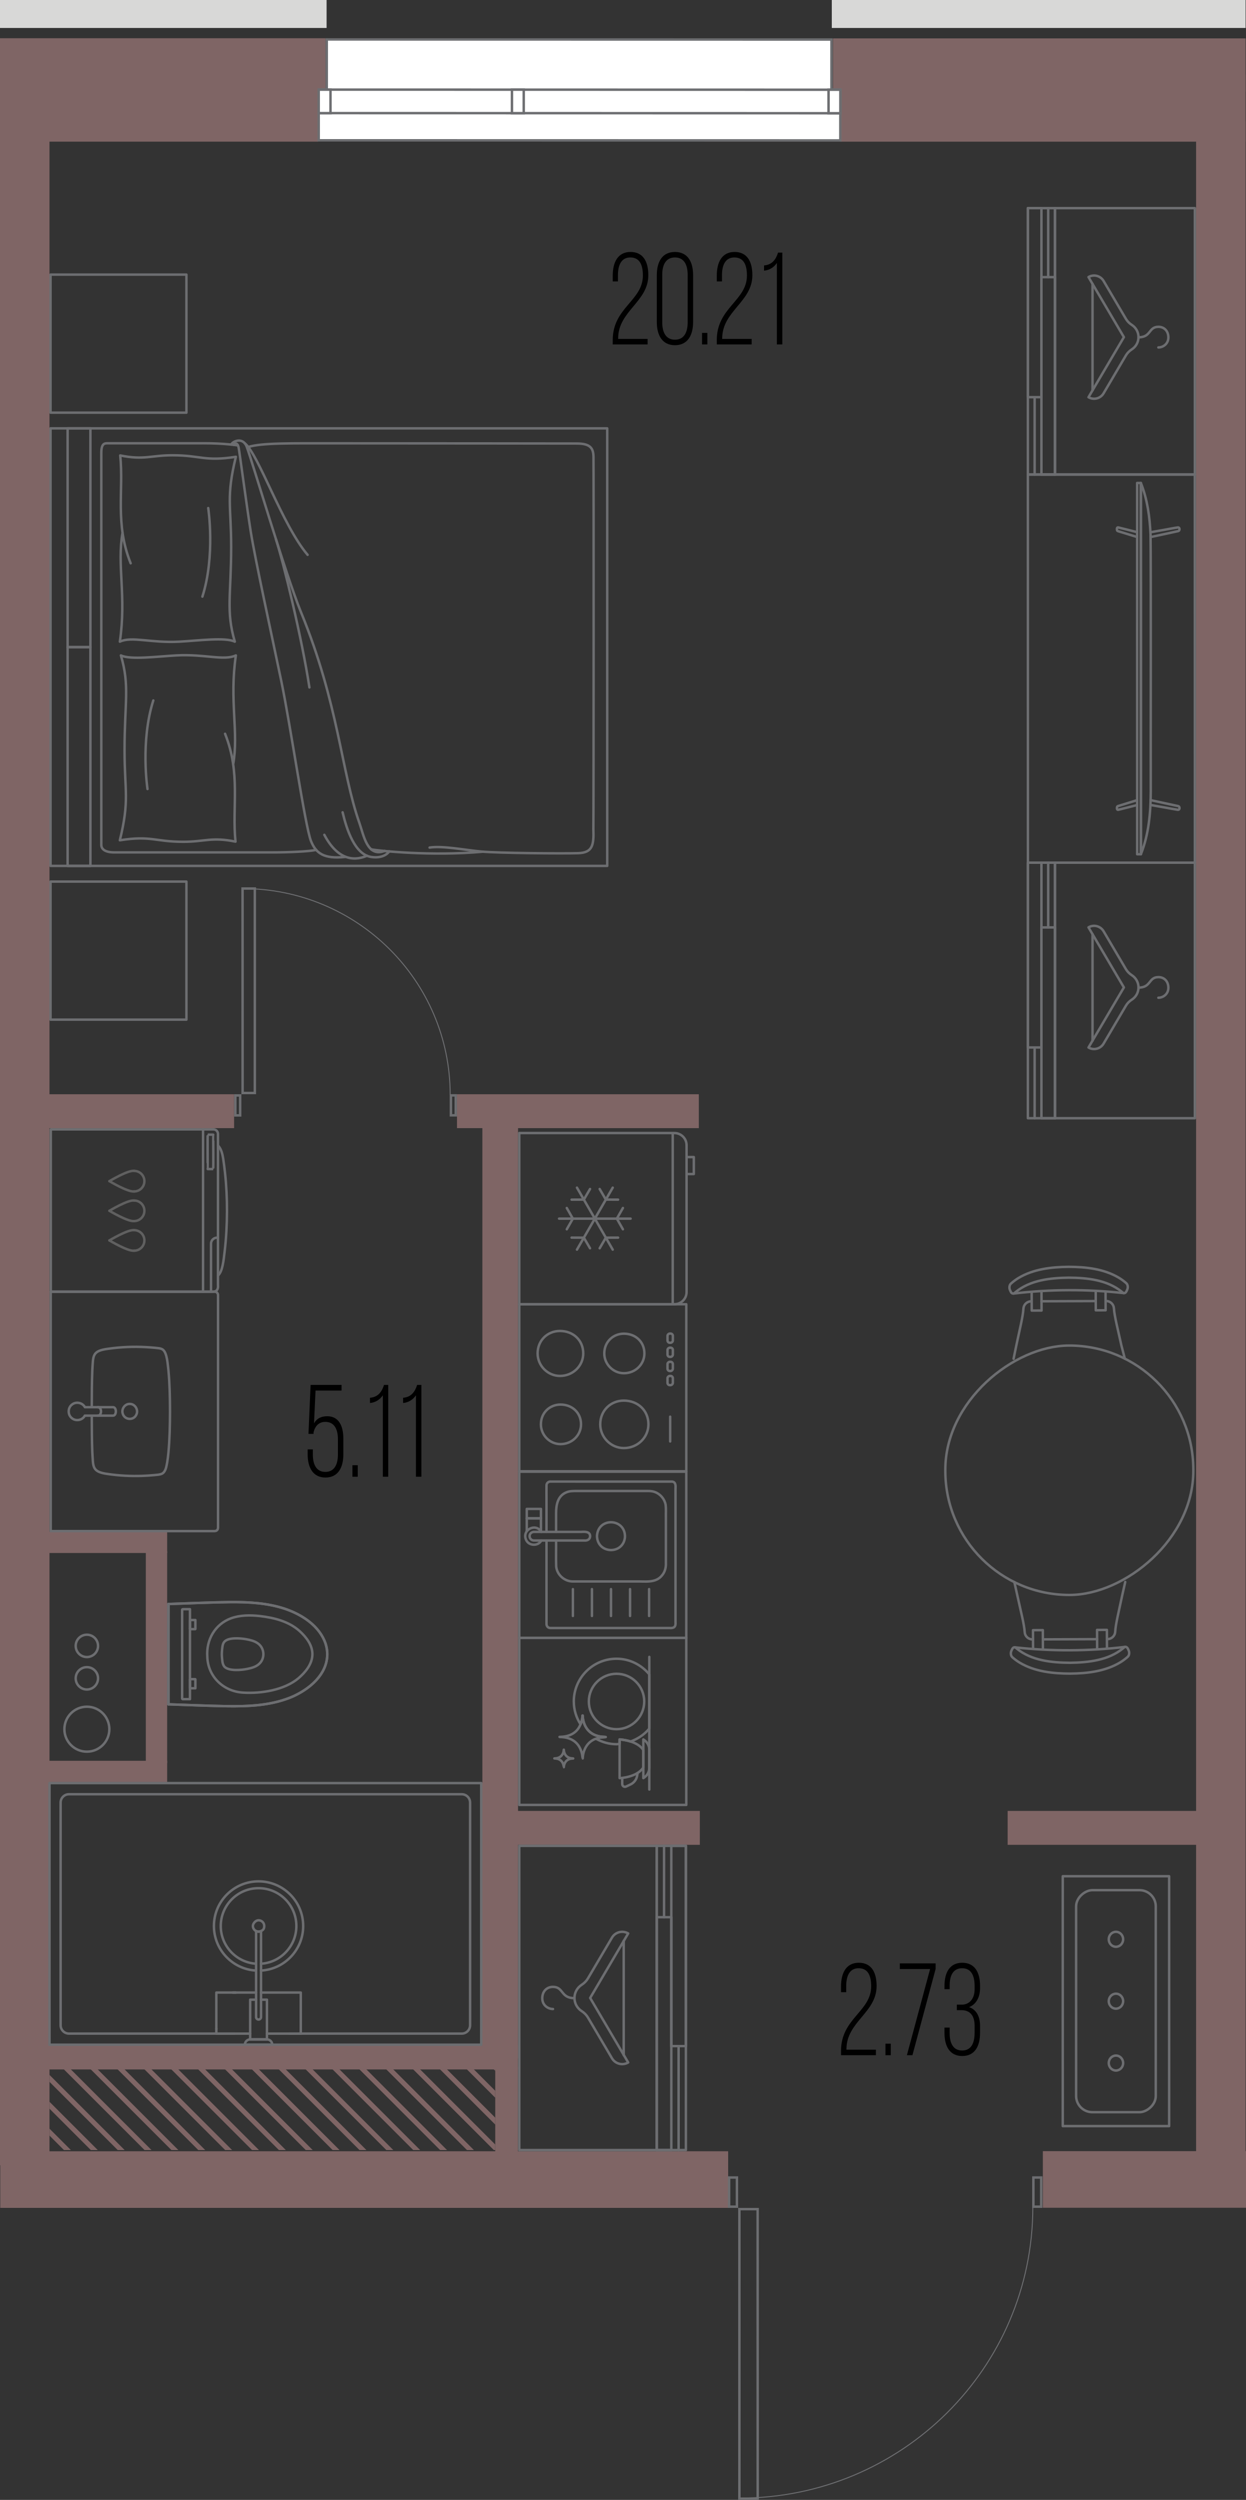<?xml version="1.0" encoding="UTF-8"?>
<svg xmlns="http://www.w3.org/2000/svg" version="1.1" viewBox="0 0 126.893 254.536">
  <rect x="0" y="0" width="126.893" height="254.536" fill="#333333" stroke="none"/>
  <!-- Generator: Adobe Illustrator 29.8.1, SVG Export Plug-In . SVG Version: 2.1.1 Build 2)  -->
  <g id="_водоотвод" data-name="водоотвод">
    <g>
      <circle cx="8.847" cy="176.064" r="2.289" fill="none" stroke="#6d6e71" stroke-linecap="round" stroke-linejoin="round" stroke-width=".25"/>
      <circle cx="8.847" cy="170.885" r="1.138" fill="none" stroke="#6d6e71" stroke-linecap="round" stroke-linejoin="round" stroke-width=".25"/>
      <circle cx="8.847" cy="167.582" r="1.138" fill="none" stroke="#6d6e71" stroke-linecap="round" stroke-linejoin="round" stroke-width=".25"/>
    </g>
  </g>
  <g id="_шахты" data-name="шахты">
    <g>
      <polygon points="5.04 216.736 5.04 217.443 6.513 218.916 7.22 218.916 5.04 216.736" fill="#7f6565"/>
      <polygon points="5.04 214 5.04 214.707 9.249 218.916 9.956 218.916 5.04 214" fill="#7f6565"/>
      <polygon points="5.04 211.264 5.04 211.971 11.986 218.916 12.693 218.916 5.04 211.264" fill="#7f6565"/>
      <polygon points="6.929 210.417 6.222 210.417 14.722 218.916 15.429 218.916 6.929 210.417" fill="#7f6565"/>
      <polygon points="9.666 210.417 8.959 210.417 17.458 218.916 18.165 218.916 9.666 210.417" fill="#7f6565"/>
      <polygon points="12.402 210.417 11.695 210.417 20.194 218.916 20.901 218.916 12.402 210.417" fill="#7f6565"/>
      <polygon points="15.137 210.417 14.43 210.417 22.93 218.916 23.637 218.916 15.137 210.417" fill="#7f6565"/>
      <polygon points="17.874 210.417 17.167 210.417 25.666 218.916 26.373 218.916 17.874 210.417" fill="#7f6565"/>
      <polygon points="20.61 210.417 19.903 210.417 28.403 218.916 29.11 218.916 20.61 210.417" fill="#7f6565"/>
      <polygon points="23.346 210.417 22.639 210.417 31.138 218.916 31.845 218.916 23.346 210.417" fill="#7f6565"/>
      <polygon points="26.082 210.417 25.375 210.417 33.874 218.916 34.581 218.916 26.082 210.417" fill="#7f6565"/>
      <polygon points="28.818 210.417 28.111 210.417 36.611 218.916 37.318 218.916 28.818 210.417" fill="#7f6565"/>
      <polygon points="31.554 210.417 30.847 210.417 39.347 218.916 40.054 218.916 31.554 210.417" fill="#7f6565"/>
      <polygon points="34.291 210.417 33.584 210.417 42.083 218.916 42.79 218.916 34.291 210.417" fill="#7f6565"/>
      <polygon points="37.027 210.417 36.32 210.417 44.819 218.916 45.526 218.916 37.027 210.417" fill="#7f6565"/>
      <polygon points="39.762 210.417 39.055 210.417 47.555 218.916 48.262 218.916 39.762 210.417" fill="#7f6565"/>
      <polygon points="42.499 210.417 41.792 210.417 50.291 218.916 50.436 218.916 50.436 218.353 42.499 210.417" fill="#7f6565"/>
      <polygon points="45.235 210.417 44.528 210.417 50.436 216.324 50.436 215.617 45.235 210.417" fill="#7f6565"/>
      <polygon points="47.971 210.417 47.264 210.417 50.436 213.588 50.436 212.881 47.971 210.417" fill="#7f6565"/>
      <polygon points="50.436 210.852 50.436 210.417 50 210.417 50.436 210.852" fill="#7f6565"/>
    </g>
  </g>
  <g id="_стены" data-name="стены">
    <rect x="4.433" y="208.256" width="48.315" height="2.454" fill="#7f6565"/>
    <rect x="4.178" y="179.281" width="12.846" height="2.173" fill="#7f6565"/>
    <rect x="0" y="12.026" width="5.04" height="208.433" fill="#7f6565"/>
    <rect x="121.811" y="12.358" width="5.04" height="208.433" fill="#7f6565"/>
    <rect x="13.903" y="-10.01" width="5.347" height="33.153" transform="translate(23.143 -10.01) rotate(90)" fill="#7f6565"/>
    <rect x="12.767" y="-5.218" width="6.874" height="32.409" transform="translate(27.19 -5.218) rotate(90)" fill="#7f6565"/>
    <rect x="103.129" y="-14.39" width="5.424" height="42.021" transform="translate(112.462 -99.22) rotate(90)" fill="#7f6565"/>
    <rect x="102.803" y="-9.624" width="6.824" height="41.272" transform="translate(117.227 -95.203) rotate(90)" fill="#7f6565"/>
    <rect x="34.21" y="184.854" width="5.764" height="74.128" transform="translate(259.009 184.825) rotate(89.999)" fill="#7f6565"/>
    <rect x="4.412" y="111.416" width="19.429" height="3.449" fill="#7f6565"/>
    <rect x="46.54" y="111.416" width="24.628" height="3.449" fill="#7f6565"/>
    <rect x="49.125" y="113.019" width="3.635" height="96.561" fill="#7f6565"/>
    <rect x="50.942" y="184.386" width="20.33" height="3.452" fill="#7f6565"/>
    <rect x="102.618" y="184.386" width="20.33" height="3.452" fill="#7f6565"/>
    <rect x="50.436" y="210.417" width="2.313" height="9.234" fill="#7f6565"/>
    <rect x="0" y="0" width="33.261" height="2.848" fill="#d8d8d7"/>
    <rect x="84.711" y="0" width="42.14" height="2.848" fill="#d8d8d7"/>
    <rect x="4.178" y="155.952" width="12.846" height="2.173" fill="#7f6565"/>
    <rect x="5.156" y="167.644" width="21.563" height="2.173" transform="translate(184.668 152.793) rotate(90)" fill="#7f6565"/>
    <rect x="113.666" y="211.565" width="5.764" height="20.69" transform="translate(338.458 105.361) rotate(90)" fill="#7f6565"/>
  </g>
  <g id="_окна" data-name="окна">
    <g>
      <g>
        <polygon points="32.457 14.287 32.458 9.125 33.278 9.125 33.279 4.017 84.677 4.027 84.673 9.134 85.578 9.138 85.577 14.298 32.457 14.287" fill="#fff"/>
        <path d="M33.404,4.142l51.148.01-.003,4.857v.249s.249,0,.249,0l.655.003v4.91s-52.871-.011-52.871-.011v-4.912h.822v-5.108M33.154,3.892v5.108h-.822v5.412s53.369.011,53.369.011v-5.409s-.903-.004-.903-.004l.004-5.107-51.648-.01h0Z" fill="#6d6e71"/>
      </g>
      <g>
        <rect x="32.46" y="9.131" width="53.12" height="2.391" fill="#fff"/>
        <path d="M32.585,9.25l52.87.012v2.142s-52.87-.012-52.87-.012v-2.141M32.335,9v2.641s53.369.012,53.369.012v-2.642s-53.369-.012-53.369-.012h0Z" fill="#6d6e71"/>
      </g>
      <g>
        <rect x="84.38" y="9.137" width="1.201" height="2.391" fill="#fff"/>
        <path d="M85.456,9.262v2.142s-.951,0-.951,0v-2.141h.951M85.706,9.012h-1.451v2.641s1.45,0,1.45,0v-2.642h0Z" fill="#6d6e71"/>
      </g>
      <g>
        <rect x="52.137" y="9.13" width="1.201" height="2.391" fill="#fff"/>
        <path d="M52.263,9.255h.951s0,2.142,0,2.142h-.951s0-2.142,0-2.142M52.013,9.005v2.642s1.45,0,1.45,0v-2.642s-1.45,0-1.45,0h0Z" fill="#6d6e71"/>
      </g>
      <g>
        <rect x="32.457" y="9.127" width="1.201" height="2.391" fill="#fff"/>
        <path d="M33.533,9.252v2.142s-.951,0-.951,0v-2.141h.951M33.783,9.002h-1.451v2.641s1.45,0,1.45,0v-2.642h0Z" fill="#6d6e71"/>
      </g>
    </g>
  </g>
  <g id="_двери" data-name="двери">
    <g>
      <path d="M24.333,111.661v1.781s-.241,0-.241,0v-1.781s.241,0,.241,0M24.583,111.411h-.741v2.281h.742v-2.281h0Z" fill="#6d6e71"/>
      <path d="M46.289,111.656v1.781s-.241,0-.241,0v-1.781s.241,0,.241,0M46.539,111.406h-.741s0,2.281,0,2.281h.741v-2.281h0Z" fill="#6d6e71"/>
      <path d="M45.847,111.471c-.003-11.599-9.468-21-21.141-20.997" fill="none" stroke="#6d6e71" stroke-linejoin="round" stroke-width=".1"/>
      <path d="M25.825,90.595v20.566s-.992,0-.992,0l-.005-20.566h.997M26.075,90.345h-1.497s.005,21.066.005,21.066h1.494s-.001-21.066-.001-21.066h0Z" fill="#6d6e71"/>
    </g>
    <g>
      <path d="M74.924,221.837v2.719h-.546v-2.719h.546M75.174,221.587h-1.046v3.219h1.046v-3.219h0Z" fill="#6d6e71"/>
      <path d="M105.911,221.837v2.719h-.546v-2.719h.546M106.161,221.587h-1.046v3.219h1.046v-3.219h0Z" fill="#6d6e71"/>
      <path d="M105.184,224.715c0,16.37-13.355,29.64-29.829,29.64" fill="none" stroke="#6d6e71" stroke-linejoin="round" stroke-width=".1"/>
      <path d="M77.033,225.056l.005,29.23h-1.613v-29.23s1.608,0,1.608,0M77.283,224.806h-2.108v29.73h2.113l-.005-29.73h0Z" fill="#6d6e71"/>
    </g>
  </g>
  <g id="_мебель" data-name="мебель">
    <g>
      <rect x="5.146" y="43.614" width="56.693" height="44.552" fill="none" stroke="#6d6e71" stroke-linecap="round" stroke-linejoin="round" stroke-width=".25"/>
      <rect x="-3.091" y="53.592" width="22.276" height="2.321" transform="translate(62.799 46.705) rotate(90)" fill="none" stroke="#6d6e71" stroke-linecap="round" stroke-linejoin="round" stroke-width=".25"/>
      <rect x="-3.091" y="75.868" width="22.276" height="2.321" transform="translate(85.075 68.981) rotate(90)" fill="none" stroke="#6d6e71" stroke-linecap="round" stroke-linejoin="round" stroke-width=".25"/>
      <g>
        <path d="M24.227,45.35s-1.4-.225-3.517-.218c-2.117.007-9.39,0-9.719,0s-.675-.007-.675.995c0,1.002,0,39.443,0,39.893s.406.77,1.318.77,13.236,0,16.153,0c1.574,0,3.729-.09,4.41-.254" fill="none" stroke="#6d6e71" stroke-linecap="round" stroke-linejoin="round" stroke-width=".25"/>
        <path d="M23.789,45.293c.233-.248.425-.134.513.273.088.407.791,5.773,1.236,8.579.445,2.805,2.128,10.5,3.1,15.163.972,4.663,2.433,14.839,3.037,16.335.493,1.219,1.286,1.847,3.492,1.607" fill="none" stroke="#6d6e71" stroke-linecap="round" stroke-linejoin="round" stroke-width=".25"/>
        <path d="M33.029,84.999c1.724,3.274,3.831,2.327,4.345,2.135" fill="none" stroke="#6d6e71" stroke-linecap="round" stroke-linejoin="round" stroke-width=".25"/>
        <path d="M34.892,82.709c.428,1.816,1.263,4.314,2.932,4.55,1.367.193,1.818-.576,1.818-.576" fill="none" stroke="#6d6e71" stroke-linecap="round" stroke-linejoin="round" stroke-width=".25"/>
        <path d="M23.542,45.266c.203-.391,1.206-.753,1.572.189.566,1.456,3.929,12.952,5.546,16.895,3.833,9.344,4.09,16.2,5.946,21.458.441,1.25.791,3.519,2.571,2.831" fill="none" stroke="#6d6e71" stroke-linecap="round" stroke-linejoin="round" stroke-width=".25"/>
        <path d="M37.801,86.48c.716.146,6.138.719,11.377.238" fill="none" stroke="#6d6e71" stroke-linecap="round" stroke-linejoin="round" stroke-width=".25"/>
        <path d="M43.749,86.299c1.289-.206,3.59.245,5.257.405,1.667.16,8.424.214,9.873.165,1.45-.049,1.614-.785,1.549-2.47" fill="none" stroke="#6d6e71" stroke-linecap="round" stroke-linejoin="round" stroke-width=".25"/>
        <path d="M60.428,84.399c.032-1.956.036-37.065.012-37.923s-.341-1.317-1.703-1.317c-.898,0-14.656-.022-24.329-.022-4.993,0-7.706-.051-9.125.373" fill="none" stroke="#6d6e71" stroke-linecap="round" stroke-linejoin="round" stroke-width=".25"/>
        <path d="M24.926,45.132c1.413,1.119,3.793,8.285,6.401,11.362" fill="none" stroke="#6d6e71" stroke-linecap="round" stroke-linejoin="round" stroke-width=".25"/>
        <path d="M28.1,54.904c.761,2.341,2.644,10.048,3.411,15.091" fill="none" stroke="#6d6e71" stroke-linecap="round" stroke-linejoin="round" stroke-width=".25"/>
      </g>
      <g>
        <path d="M12.484,54.222c-.593,3.319.404,6.459-.279,11.112,1.208-.571,3.179.156,6.048,0,1.961-.106,4.695-.472,5.66,0-.919-3.134-.371-4.756-.371-9.64,0-4.215-.531-5.065.48-9.184-3.183.502-3.565-.154-6.467-.154-2.175,0-2.894.513-5.312.016.366,3.596-.558,6.921,1.064,10.984" fill="none" stroke="#6d6e71" stroke-linecap="round" stroke-linejoin="round" stroke-width=".25"/>
        <path d="M21.205,51.729s.741,4.851-.593,9.019" fill="none" stroke="#6d6e71" stroke-linecap="round" stroke-linejoin="round" stroke-width=".25"/>
      </g>
      <g>
        <path d="M23.742,77.845c.593-3.319-.404-6.459.279-11.112-1.208.571-3.179-.156-6.048,0-1.961.106-4.695.472-5.66,0,.919,3.134.371,4.756.371,9.64,0,4.215.531,5.065-.48,9.183,3.183-.502,3.565.154,6.467.154,2.175,0,2.894-.513,5.312-.016-.366-3.596.558-6.921-1.063-10.984" fill="none" stroke="#6d6e71" stroke-linecap="round" stroke-linejoin="round" stroke-width=".25"/>
        <path d="M15.021,80.338s-.741-4.851.593-9.019" fill="none" stroke="#6d6e71" stroke-linecap="round" stroke-linejoin="round" stroke-width=".25"/>
      </g>
      <rect x="5.146" y="27.96" width="13.84" height="14.057" transform="translate(24.132 69.977) rotate(-180)" fill="none" stroke="#6d6e71" stroke-linecap="round" stroke-linejoin="round" stroke-width=".25"/>
      <rect x="5.146" y="89.764" width="13.84" height="14.057" transform="translate(24.132 193.584) rotate(-180)" fill="none" stroke="#6d6e71" stroke-linecap="round" stroke-linejoin="round" stroke-width=".25"/>
    </g>
    <g>
      <g id="POLYLINE">
        <line x1="17.151" y1="173.531" x2="17.151" y2="163.319" fill="none" stroke="#6d6e71" stroke-linecap="round" stroke-linejoin="round" stroke-width=".25"/>
      </g>
      <g id="POLYLINE1" data-name="POLYLINE">
        <path d="M22.596,168.623c.04.369.017.794.274,1.093.474.454,1.724.334,2.332.207.406-.086.836-.198,1.152-.474.669-.56.61-1.644-.111-2.134-.338-.24-.778-.339-1.183-.414-.586-.101-1.871-.223-2.253.315-.106.154-.141.337-.163.519-.038.295-.065.59-.048.889Z" fill="none" stroke="#6d6e71" stroke-linecap="round" stroke-linejoin="round" stroke-width=".25"/>
      </g>
      <g id="POLYLINE2" data-name="POLYLINE">
        <path d="M21.113,168.674c.047,2.034,1.648,3.556,3.656,3.667,1.835.114,4.192-.259,5.631-1.468.702-.608,1.373-1.406,1.414-2.369.035-.968-.606-1.794-1.29-2.419-1.103-.998-2.613-1.371-4.058-1.54-.981-.107-2.009-.108-2.947.232-1.628.604-2.529,2.198-2.406,3.898Z" fill="none" stroke="#6d6e71" stroke-linecap="round" stroke-linejoin="round" stroke-width=".25"/>
      </g>
      <g id="POLYLINE3" data-name="POLYLINE">
        <path d="M17.151,173.531c2.025.071,4.049.153,6.074.195,1.904.022,3.847-.058,5.673-.643,2.416-.732,5.145-2.91,4.269-5.719-.627-1.812-2.398-2.962-4.145-3.555-1.85-.617-3.825-.705-5.76-.685-2.034.04-4.076.125-6.105.195-.02,3.398.001,6.81-.007,10.213Z" fill="none" stroke="#6d6e71" stroke-linecap="round" stroke-linejoin="round" stroke-width=".25"/>
      </g>
      <g id="POLYLINE4" data-name="POLYLINE">
        <path d="M17.151,173.531c1.92.065,3.84.15,5.76.187,2.377.043,4.856-.04,7.05-1.048,5.086-2.438,4.102-7.134-.892-8.847-1.772-.602-3.666-.708-5.524-.7-2.132.021-4.263.127-6.394.195" fill="none" stroke="#6d6e71" stroke-linecap="round" stroke-linejoin="round" stroke-width=".25"/>
      </g>
      <g id="POLYLINE5" data-name="POLYLINE">
        <line x1="17.151" y1="163.319" x2="17.151" y2="173.531" fill="none" stroke="#6d6e71" stroke-linecap="round" stroke-linejoin="round" stroke-width=".25"/>
      </g>
      <path d="M18.549,163.91v9.03c0,.036.035.066.077.066h.72s0-9.161,0-9.161h-.72c-.043,0-.077.029-.077.066Z" fill="none" stroke="#6d6e71" stroke-linecap="round" stroke-linejoin="round" stroke-width=".25"/>
      <g>
        <g id="POLYLINE6" data-name="POLYLINE">
          <path d="M19.898,164.948c-.002.303.004.611,0,.911-.009.024.007.011-.024.018-.123.009-.253-.005-.378,0-.027,0-.115.015-.138,0-.024-.016-.008-.13-.008-.161v-.728c0-.028-.005-.029.013-.039.175-.002.356,0,.535,0Z" fill="none" stroke="#6d6e71" stroke-linecap="round" stroke-linejoin="round" stroke-width=".25"/>
        </g>
        <g id="POLYLINE7" data-name="POLYLINE">
          <path d="M19.898,171.9c-.002-.303.004-.611,0-.911-.009-.024.007-.011-.024-.018-.123-.009-.253.005-.378,0-.027,0-.115-.015-.138,0-.024.016-.008.13-.008.161v.728c0,.028-.005.029.013.039.175.002.356,0,.535,0Z" fill="none" stroke="#6d6e71" stroke-linecap="round" stroke-linejoin="round" stroke-width=".25"/>
        </g>
      </g>
    </g>
    <g>
      <g>
        <g id="AG-DETAILS">
          <g id="POLYLINE9" data-name="POLYLINE">
            <path d="M13.212,142.945c-.478-.013-.86.5-.72.968.181.685,1.125.757,1.403.107.227-.482-.16-1.09-.683-1.074Z" fill="none" stroke="#6d6e71" stroke-linecap="round" stroke-linejoin="round" stroke-width=".25"/>
          </g>
        </g>
        <g id="AG-FIXTURE">
          <g id="POLYLINE10" data-name="POLYLINE">
            <path d="M9.345,143.24c.005-1.239.006-2.476.057-3.714.096-1.502-.047-1.983,1.621-2.196,1.273-.183,2.564-.238,3.848-.167.292.018.584.037.875.065.269.035.553.026.797.163.497.305.534,1.599.613,2.163.127,1.381.154,2.769.158,4.155-.005,1.397-.032,2.796-.161,4.188-.032.33-.07.66-.124.986-.083.405-.131.927-.508,1.157-.247.125-.527.119-.795.152-.418.038-.837.068-1.257.081-1.166.04-2.336-.022-3.491-.192-1.667-.217-1.472-.753-1.578-2.239-.048-1.214-.049-2.426-.055-3.641" fill="none" stroke="#6d6e71" stroke-linecap="round" stroke-linejoin="round" stroke-width=".25"/>
          </g>
          <g id="POLYLINE11" data-name="POLYLINE">
            <path d="M5.165,155.895v-24.375s2.551,0,2.87,0c1.288,0,2.576,0,3.864,0,1.351,0,2.702,0,4.053,0,.51,0,5.082,0,5.592,0,.114,0,.228-.001.342,0,.191.007.336.188.318.381.001,3.256-.001,6.368,0,9.632,0,1.047,0,2.094,0,3.141,0,.457,0,10.24,0,10.697-.002.132.019.276-.066.388-.091.129-.247.146-.391.136-.234,0-.469,0-.703,0-.639,0-5.34,0-5.979,0-2.793,0-9.9,0-9.9,0Z" fill="none" stroke="#6d6e71" stroke-linecap="round" stroke-linejoin="round" stroke-width=".25"/>
          </g>
        </g>
      </g>
      <path d="M7.367,142.986c-.471.313-.499,1.058-.052,1.406.402.346,1.082.226,1.323-.253h2.877c.375,0,.375-.86,0-.86h-2.868c-.235-.452-.871-.595-1.28-.293Z" fill="none" stroke="#6d6e71" stroke-linecap="round" stroke-linejoin="round" stroke-width=".25"/>
      <path d="M9.967,144.139c.428,0,.428-.86,0-.86" fill="none" stroke="#6d6e71" stroke-linecap="round" stroke-linejoin="round" stroke-width=".25"/>
    </g>
    <g>
      <g>
        <g id="AG-FIXTURE1" data-name="AG-FIXTURE">
          <g id="POLYLINE12" data-name="POLYLINE">
            <path d="M22.199,129.886c0-3.963,0-7.925,0-11.888,0-.572,0-1.143,0-1.715,0-.271,0-.542,0-.813.007-.285-.238-.511-.524-.477-2.499,0-7.461,0-7.461,0,0,0-6.15,0-9.042,0v16.527c.288,0,1.106,0,1.394,0,1.277,0,2.554,0,3.831,0,2.558,0,5.116,0,7.673,0,1.234.005,2.371-.004,3.61,0,.425,0,.557-.287.518-.681,0-.318,0-.635,0-.953Z" fill="none" stroke="#6d6e71" stroke-linecap="round" stroke-linejoin="round" stroke-width=".25"/>
          </g>
          <g id="POLYLINE13" data-name="POLYLINE">
            <line x1="20.678" y1="114.994" x2="20.678" y2="131.52" fill="none" stroke="#6d6e71" stroke-linecap="round" stroke-linejoin="round" stroke-width=".25"/>
          </g>
          <g id="POLYLINE14" data-name="POLYLINE">
            <path d="M22.199,129.886c.273-.267.391-.677.472-1.038.102-.452.146-.919.202-1.379.165-1.363.237-2.735.243-4.107.005-1.333-.059-2.667-.206-3.992-.052-.463-.105-.927-.178-1.388-.078-.472-.191-.999-.533-1.355" fill="none" stroke="#6d6e71" stroke-linecap="round" stroke-linejoin="round" stroke-width=".25"/>
          </g>
        </g>
        <path d="M22.104,126.017c-.34,0-.615.276-.615.615v4.843" fill="none" stroke="#6d6e71" stroke-linecap="round" stroke-linejoin="round" stroke-width=".25"/>
        <path d="M21.148,119.02c.014-.017-.026-3.491.013-3.491,0,0,.546,0,.546,0,.007,0,.013.006.013.013-.014.017.026,3.491-.013,3.491,0,0-.546,0-.546,0-.007,0-.013-.006-.013-.013Z" fill="none" stroke="#6d6e71" stroke-linecap="round" stroke-linejoin="round" stroke-width=".25"/>
      </g>
      <g>
        <g>
          <path d="M13.659,127.345c.578,0,1.046-.468,1.046-1.046,0-.578-.468-1.046-1.046-1.046" fill="none" stroke="#606060" stroke-linecap="round" stroke-linejoin="round" stroke-width=".25"/>
          <path d="M11.143,126.299s1.884,1.133,2.515,1.046" fill="none" stroke="#606060" stroke-linecap="round" stroke-linejoin="round" stroke-width=".25"/>
          <path d="M11.143,126.299s1.884-1.133,2.515-1.046" fill="none" stroke="#606060" stroke-linecap="round" stroke-linejoin="round" stroke-width=".25"/>
        </g>
        <g>
          <path d="M13.659,124.328c.578,0,1.046-.468,1.046-1.046s-.468-1.046-1.046-1.046" fill="none" stroke="#606060" stroke-linecap="round" stroke-linejoin="round" stroke-width=".25"/>
          <path d="M11.143,123.282s1.884,1.133,2.515,1.046" fill="none" stroke="#606060" stroke-linecap="round" stroke-linejoin="round" stroke-width=".25"/>
          <path d="M11.143,123.282s1.884-1.133,2.515-1.046" fill="none" stroke="#606060" stroke-linecap="round" stroke-linejoin="round" stroke-width=".25"/>
        </g>
        <g>
          <path d="M13.659,121.311c.578,0,1.046-.468,1.046-1.046,0-.578-.468-1.046-1.046-1.046" fill="none" stroke="#606060" stroke-linecap="round" stroke-linejoin="round" stroke-width=".25"/>
          <path d="M11.143,120.264s1.884,1.133,2.515,1.046" fill="none" stroke="#606060" stroke-linecap="round" stroke-linejoin="round" stroke-width=".25"/>
          <path d="M11.143,120.264s1.884-1.133,2.515-1.046" fill="none" stroke="#606060" stroke-linecap="round" stroke-linejoin="round" stroke-width=".25"/>
        </g>
      </g>
    </g>
    <g>
      <rect x="52.884" y="166.769" width="17.008" height="17.008" transform="translate(236.662 113.887) rotate(90.001)" fill="none" stroke="#6d6e71" stroke-linecap="round" stroke-linejoin="round" stroke-width=".25"/>
      <circle cx="62.788" cy="173.243" r="2.821" fill="none" stroke="#6d6e71" stroke-linecap="round" stroke-linejoin="round" stroke-width=".25"/>
      <path d="M58.375,179.045s0,.001,0,.002c-.001,0-.005.002-.012.002-.012,0-.023.001-.035.002-.045.003-.092.005-.139.01-.09.01-.179.033-.264.07-.139.06-.251.151-.334.269-.086.124-.141.267-.161.425-.003.021-.005.043-.006.063-.001.015-.002.03-.004.044,0,0,0,.002-.002.003-.003-.002-.017-.139-.032-.207-.025-.112-.068-.216-.128-.308-.082-.127-.195-.223-.336-.288-.105-.048-.22-.075-.35-.085-.02-.001-.039-.002-.058-.003-.018,0-.037-.002-.055-.003-.002,0-.002-.001-.002-.002,0,0,0,0,0,0,0,0,0,0,0,0,0,0,0,0,.003,0,.014-.002.029-.002.044-.003h.004c.127-.004.238-.023.342-.059.145-.051.264-.131.354-.24.124-.151.194-.336.208-.551,0-.004,0-.008,0-.011,0-.008.003-.023.003-.024.002,0,.004,0,.005,0,0,.001,0,.003,0,.006.005.107.021.2.048.286.033.105.082.198.144.278.125.161.302.261.524.3.051.009.102.012.151.015.023.001.046.003.069.005.007,0,.014.001.019.003,0,0,0,0,0,0Z" fill="none" stroke="#6d6e71" stroke-linecap="round" stroke-linejoin="round" stroke-width=".25"/>
      <line x1="66.126" y1="168.703" x2="66.126" y2="182.21" fill="none" stroke="#6d6e71" stroke-linecap="round" stroke-linejoin="round" stroke-width=".25"/>
      <g>
        <g>
          <g>
            <path d="M63.1,177.558c-.105.008-.204.036-.312.036-.759,0-1.463-.212-2.084-.554.171-.063.344-.12.521-.139.114-.012.229-.019.34-.025.028-.002.056-.003.085-.005.019-.001.028-.005.03-.006,0,0,0-.002.001-.004,0,0,0,0,0,0-.013-.003-.031-.005-.048-.007-.055-.005-.113-.009-.168-.012-.121-.008-.246-.016-.37-.038-.545-.094-.977-.341-1.284-.734-.152-.196-.271-.425-.353-.682-.067-.209-.105-.438-.119-.7,0-.007-.001-.012-.002-.016-.003,0-.007,0-.013.001,0,.002-.007.039-.007.059,0,.009,0,.019-.001.028-.019.294-.092.56-.196.807-.428-.674-.684-1.467-.684-2.325,0-2.403,1.948-4.351,4.351-4.351,1.349,0,2.539.627,3.338,1.591v5.521c-.497.601-1.158,1.046-1.904,1.315-.588-.187-1.122-.212-1.122-.212v.452Z" fill="none" stroke="#6d6e71" stroke-linecap="round" stroke-linejoin="round" stroke-width=".25"/>
            <path d="M59.258,178.537c-.062-.275-.167-.528-.312-.753-.2-.31-.478-.547-.824-.704-.257-.117-.538-.185-.857-.208-.048-.003-.096-.006-.142-.008-.045-.002-.091-.004-.136-.007-.006,0-.006-.003-.006-.004,0,0,0-.001,0-.002,0,0,0,0,0,0,0,0,.002-.001.006-.002.034-.004.07-.005.108-.006h.009c.31-.01.584-.057.837-.145.356-.124.648-.322.866-.588.134-.163.232-.349.314-.543.104-.247.177-.513.196-.807,0-.009,0-.019.001-.028,0-.02.007-.057.007-.059.006,0,.01-.001.013-.001,0,.003.002.008.002.016.013.261.052.49.119.7.082.257.2.486.353.682.307.393.739.64,1.284.734.124.021.249.03.37.038.055.004.113.007.168.012.017.002.034.003.048.007,0,0,0,0,0,0,0,.002-.001.004-.001.004-.002.001-.011.005-.03.006-.028.002-.056.003-.085.005-.111.006-.226.013-.34.025-.177.019-.35.076-.521.139-.041.015-.085.016-.125.033-.34.147-.615.369-.818.659-.211.303-.344.653-.395,1.041-.007.052-.011.104-.015.155-.003.037-.006.073-.01.108,0,.002-.002.005-.004.007-.006-.004-.04-.34-.078-.507Z" fill="none" stroke="#6d6e71" stroke-linecap="round" stroke-linejoin="round" stroke-width=".25"/>
            <path d="M63.1,177.558v-.452s.534.024,1.122.212c.481.153.997.413,1.295.875v1.768c-.662,1.028-2.417,1.086-2.417,1.086v-3.489Z" fill="none" stroke="#6d6e71" stroke-linecap="round" stroke-linejoin="round" stroke-width=".25"/>
          </g>
          <path d="M65.517,179.961v-1.768s0-1.086,0-1.086l.098.069c.32.225.51.591.51.982v1.838c0,.391-.19.757-.51.982l-.098.069v-1.086Z" fill="none" stroke="#6d6e71" stroke-linecap="round" stroke-linejoin="round" stroke-width=".25"/>
        </g>
        <path d="M63.367,181.024v.629c0,.204.212.338.396.251l.452-.214c.356-.169.607-.501.673-.889l.047-.282" fill="none" stroke="#6d6e71" stroke-linecap="round" stroke-linejoin="round" stroke-width=".25"/>
      </g>
    </g>
    <g>
      <g>
        <rect x="66.885" y="187.943" width="2.966" height="30.973" fill="none" stroke="#6d6e71" stroke-linecap="round" stroke-linejoin="round" stroke-width=".25"/>
        <rect x="52.884" y="187.943" width="14" height="30.973" fill="none" stroke="#6d6e71" stroke-linecap="round" stroke-linejoin="round" stroke-width=".25"/>
        <path d="M67.626,195.206v-7.264s0,7.264,0,7.264Z" fill="none" stroke="#6d6e71" stroke-linecap="round" stroke-linejoin="round" stroke-width=".25"/>
        <path d="M69.109,218.916v-10.411s0,10.411,0,10.411Z" fill="none" stroke="#6d6e71" stroke-linecap="round" stroke-linejoin="round" stroke-width=".25"/>
        <rect x="68.367" y="187.942" width="1.483" height="20.391" fill="none" stroke="#6d6e71" stroke-linecap="round" stroke-linejoin="round" stroke-width=".25"/>
        <rect x="66.885" y="195.207" width="1.483" height="23.709" fill="none" stroke="#6d6e71" stroke-linecap="round" stroke-linejoin="round" stroke-width=".25"/>
      </g>
      <g>
        <path d="M56.319,204.557c-.499,0-1.094-.376-1.094-1.094s.473-1.162,1.087-1.162c1.098,0,.779,1.149,2.18,1.149" fill="none" stroke="#6d6e71" stroke-linecap="round" stroke-linejoin="round" stroke-width=".25"/>
        <path d="M62.324,197.287l-2.446,4.148c-.158.268-.381.489-.643.658-.439.283-.731.776-.731,1.337,0,.561.291,1.054.731,1.337.262.168.485.39.643.658l2.446,4.148c.338.573,1.077.764,1.65.426l-3.873-6.569,3.873-6.569h0c-.573-.338-1.312-.147-1.65.426Z" fill="none" stroke="#6d6e71" stroke-linecap="round" stroke-linejoin="round" stroke-width=".25"/>
        <line x1="63.518" y1="197.61" x2="63.518" y2="209.259" fill="none" stroke="#6d6e71" stroke-linecap="round" stroke-linejoin="round" stroke-width=".25"/>
      </g>
    </g>
    <g>
      <path d="M104.683,87.839l-.005-39.522h17.003s.005,39.521.005,39.521h-17.003Z" fill="none" stroke="#6d6e71" stroke-linecap="round" stroke-linejoin="round" stroke-width=".25"/>
      <g id="AG-DIGITAL">
        <g id="POLYLINE15" data-name="POLYLINE">
          <polygon points="116.185 49.175 115.806 49.175 115.809 86.979 116.189 86.979 116.185 49.175" fill="none" stroke="#6d6e71" stroke-linecap="round" stroke-linejoin="round" stroke-width=".25"/>
        </g>
        <g id="POLYLINE16" data-name="POLYLINE">
          <path d="M117.194,80.615c-.01,2.152-.204,4.349-1.005,6.364,0-7.908-.003-29.83-.003-37.805.667,1.674.911,3.484.985,5.276.054,2.876.008,23.281.024,26.165Z" fill="none" stroke="#6d6e71" stroke-linecap="round" stroke-linejoin="round" stroke-width=".25"/>
        </g>
        <g id="POLYLINE17" data-name="POLYLINE">
          <path d="M117.18,81.469c.899.194,1.784.386,2.683.58.092.02.207.026.24.132.052.131-.002.293-.166.269-.441-.064-.879-.155-1.318-.233-.48-.085-.961-.17-1.441-.255" fill="none" stroke="#6d6e71" stroke-linecap="round" stroke-linejoin="round" stroke-width=".25"/>
        </g>
        <g id="POLYLINE18" data-name="POLYLINE">
          <path d="M115.809,81.469c-.621.197-1.233.385-1.856.575-.066.02-.162.025-.192.128-.038.133-.004.308.117.281.643-.152,1.283-.326,1.926-.483" fill="none" stroke="#6d6e71" stroke-linecap="round" stroke-linejoin="round" stroke-width=".25"/>
        </g>
        <g id="POLYLINE19" data-name="POLYLINE">
          <path d="M115.806,54.679c-.622-.19-1.234-.378-1.856-.569-.066-.02-.162-.025-.192-.128-.038-.133-.004-.308.117-.281.643.152,1.283.326,1.926.482" fill="none" stroke="#6d6e71" stroke-linecap="round" stroke-linejoin="round" stroke-width=".25"/>
        </g>
        <g id="POLYLINE20" data-name="POLYLINE">
          <path d="M117.178,54.685c.899-.194,1.783-.386,2.683-.58.092-.02.207-.026.24-.132.052-.131-.002-.293-.166-.269-.441.064-.879.156-1.318.233-.48.085-.961.17-1.441.255" fill="none" stroke="#6d6e71" stroke-linecap="round" stroke-linejoin="round" stroke-width=".25"/>
        </g>
      </g>
    </g>
    <g>
      <g>
        <rect x="104.678" y="21.194" width="2.762" height="27.121" fill="none" stroke="#6d6e71" stroke-linecap="round" stroke-linejoin="round" stroke-width=".25"/>
        <rect x="107.439" y="21.194" width="14.246" height="27.121" fill="none" stroke="#6d6e71" stroke-linecap="round" stroke-linejoin="round" stroke-width=".25"/>
        <path d="M106.749,28.216v-7.023s0,7.023,0,7.023Z" fill="none" stroke="#6d6e71" stroke-linecap="round" stroke-linejoin="round" stroke-width=".25"/>
        <path d="M105.368,48.315v-7.716s0,7.716,0,7.716Z" fill="none" stroke="#6d6e71" stroke-linecap="round" stroke-linejoin="round" stroke-width=".25"/>
        <rect x="104.678" y="21.193" width="1.381" height="19.247" fill="none" stroke="#6d6e71" stroke-linecap="round" stroke-linejoin="round" stroke-width=".25"/>
        <rect x="106.059" y="28.217" width="1.381" height="20.098" fill="none" stroke="#6d6e71" stroke-linecap="round" stroke-linejoin="round" stroke-width=".25"/>
      </g>
      <g>
        <path d="M117.968,35.377c.465,0,1.019-.35,1.019-1.019s-.44-1.082-1.012-1.082c-1.023,0-.725,1.07-2.03,1.07" fill="none" stroke="#6d6e71" stroke-linecap="round" stroke-linejoin="round" stroke-width=".25"/>
        <path d="M112.389,28.607l2.277,3.863c.147.249.355.456.598.612.409.263.68.722.68,1.245s-.271.982-.68,1.245c-.244.157-.451.363-.598.612l-2.277,3.863c-.315.534-1.003.712-1.537.397l3.606-6.117-3.606-6.117h0c.534-.315,1.222-.137,1.537.397Z" fill="none" stroke="#6d6e71" stroke-linecap="round" stroke-linejoin="round" stroke-width=".25"/>
        <line x1="111.264" y1="28.908" x2="111.264" y2="39.755" fill="none" stroke="#6d6e71" stroke-linecap="round" stroke-linejoin="round" stroke-width=".25"/>
      </g>
    </g>
    <g>
      <g>
        <rect x="104.678" y="87.839" width="2.762" height="26.017" fill="none" stroke="#6d6e71" stroke-linecap="round" stroke-linejoin="round" stroke-width=".25"/>
        <rect x="107.439" y="87.839" width="14.246" height="26.017" fill="none" stroke="#6d6e71" stroke-linecap="round" stroke-linejoin="round" stroke-width=".25"/>
        <path d="M106.749,94.428v-6.59s0,6.59,0,6.59Z" fill="none" stroke="#6d6e71" stroke-linecap="round" stroke-linejoin="round" stroke-width=".25"/>
        <path d="M105.368,113.856v-7.044s0,7.044,0,7.044Z" fill="none" stroke="#6d6e71" stroke-linecap="round" stroke-linejoin="round" stroke-width=".25"/>
        <rect x="104.678" y="87.838" width="1.381" height="18.814" fill="none" stroke="#6d6e71" stroke-linecap="round" stroke-linejoin="round" stroke-width=".25"/>
        <rect x="106.059" y="94.43" width="1.381" height="19.427" fill="none" stroke="#6d6e71" stroke-linecap="round" stroke-linejoin="round" stroke-width=".25"/>
      </g>
      <g>
        <path d="M117.968,101.59c.465,0,1.019-.35,1.019-1.019s-.44-1.082-1.012-1.082c-1.023,0-.725,1.07-2.03,1.07" fill="none" stroke="#6d6e71" stroke-linecap="round" stroke-linejoin="round" stroke-width=".25"/>
        <path d="M112.389,94.819l2.277,3.863c.147.249.355.456.598.612.409.263.68.722.68,1.245s-.271.982-.68,1.245c-.244.157-.451.363-.598.612l-2.277,3.863c-.315.534-1.003.712-1.537.397l3.606-6.117-3.606-6.117h0c.534-.315,1.222-.137,1.537.397Z" fill="none" stroke="#6d6e71" stroke-linecap="round" stroke-linejoin="round" stroke-width=".25"/>
        <line x1="111.264" y1="95.121" x2="111.264" y2="105.967" fill="none" stroke="#6d6e71" stroke-linecap="round" stroke-linejoin="round" stroke-width=".25"/>
      </g>
    </g>
    <g>
      <g id="AG-FURNITURE">
        <g>
          <g id="POLYLINE21" data-name="POLYLINE">
            <polyline points="112.734 167.738 112.727 165.952 111.725 165.956 111.732 167.839" fill="none" stroke="#6d6e71" stroke-linecap="round" stroke-linejoin="round" stroke-width=".25"/>
          </g>
          <g id="POLYLINE22" data-name="POLYLINE">
            <polyline points="105.208 167.768 105.201 165.982 106.203 165.978 106.21 167.861" fill="none" stroke="#6d6e71" stroke-linecap="round" stroke-linejoin="round" stroke-width=".25"/>
          </g>
        </g>
        <g id="POLYLINE23" data-name="POLYLINE">
          <path d="M114.573,167.686c-3.701.442-7.5.457-11.205.045" fill="none" stroke="#6d6e71" stroke-linecap="round" stroke-linejoin="round" stroke-width=".25"/>
        </g>
        <g id="POLYLINE24" data-name="POLYLINE">
          <path d="M108.979,170.405c-1.745-.003-3.58-.198-5.109-1.101-.23-.138-.456-.298-.661-.47-.093-.077-.202-.166-.233-.288-.048-.147-.043-.313.021-.455.046-.099.098-.249.186-.315.059-.048.143-.065.214-.033.059.026.115.087.165.127,1.502,1.218,3.546,1.421,5.413,1.432,1.867-.026,3.91-.246,5.402-1.475.047-.039.103-.099.159-.126.073-.036.163-.019.224.033.094.069.132.215.184.31.067.145.071.318.02.469-.035.121-.136.199-.226.276-.204.174-.428.335-.657.475-1.522.915-3.355,1.124-5.1,1.141Z" fill="none" stroke="#6d6e71" stroke-linecap="round" stroke-linejoin="round" stroke-width=".25"/>
        </g>
      </g>
      <line x1="111.728" y1="166.897" x2="106.206" y2="166.919" fill="none" stroke="#6d6e71" stroke-linecap="round" stroke-linejoin="round" stroke-width=".25"/>
      <g id="AG-FURNITURE1" data-name="AG-FURNITURE">
        <g>
          <g id="POLYLINE25" data-name="POLYLINE">
            <polyline points="105.064 131.654 105.071 133.441 106.073 133.437 106.066 131.554" fill="none" stroke="#6d6e71" stroke-linecap="round" stroke-linejoin="round" stroke-width=".25"/>
          </g>
          <g id="POLYLINE26" data-name="POLYLINE">
            <polyline points="112.59 131.625 112.597 133.411 111.595 133.415 111.588 131.532" fill="none" stroke="#6d6e71" stroke-linecap="round" stroke-linejoin="round" stroke-width=".25"/>
          </g>
        </g>
        <g id="POLYLINE27" data-name="POLYLINE">
          <path d="M103.225,131.707c3.701-.442,7.5-.457,11.205-.045" fill="none" stroke="#6d6e71" stroke-linecap="round" stroke-linejoin="round" stroke-width=".25"/>
        </g>
        <g id="POLYLINE28" data-name="POLYLINE">
          <path d="M108.819,128.987c1.745.003,3.58.198,5.109,1.101.23.138.456.298.661.47.093.077.202.166.233.288.048.147.043.313-.021.455-.046.099-.098.249-.186.315-.059.048-.143.065-.214.033-.059-.026-.115-.087-.165-.127-1.502-1.218-3.546-1.421-5.413-1.432-1.867.026-3.91.246-5.402,1.475-.047.039-.103.099-.159.126-.073.036-.163.019-.224-.033-.094-.069-.132-.215-.184-.31-.067-.145-.071-.318-.02-.469.035-.121.136-.199.226-.276.204-.174.428-.335.657-.475,1.522-.915,3.355-1.124,5.1-1.141Z" fill="none" stroke="#6d6e71" stroke-linecap="round" stroke-linejoin="round" stroke-width=".25"/>
        </g>
      </g>
      <line x1="106.07" y1="132.495" x2="111.592" y2="132.473" fill="none" stroke="#6d6e71" stroke-linecap="round" stroke-linejoin="round" stroke-width=".25"/>
      <path d="M112.786,166.893c.421-.002.767-.333.788-.754.039-.778.381-2.12.727-3.766l.294-1.3" fill="none" stroke="#6d6e71" stroke-linecap="round" stroke-linejoin="round" stroke-width=".25"/>
      <path d="M105.149,166.923c-.421.002-.77-.326-.794-.748-.045-.778-.398-2.117-.757-3.76l-.294-1.326" fill="none" stroke="#6d6e71" stroke-linecap="round" stroke-linejoin="round" stroke-width=".25"/>
      <path d="M105.012,132.499c-.421.002-.767.333-.788.754-.039.779-.382,2.122-.728,3.77l-.272,1.323" fill="none" stroke="#6d6e71" stroke-linecap="round" stroke-linejoin="round" stroke-width=".25"/>
      <path d="M112.649,132.469c.421-.002.77.326.794.748.045.778.398,2.119.758,3.764l.352,1.355" fill="none" stroke="#6d6e71" stroke-linecap="round" stroke-linejoin="round" stroke-width=".25"/>
      <rect x="96.203" y="137.07" width="25.393" height="25.255" rx="12.627" ry="12.627" transform="translate(258.163 40.205) rotate(89.772)" fill="none" stroke="#6d6e71" stroke-linecap="round" stroke-linejoin="round" stroke-width=".25"/>
    </g>
    <g>
      <path d="M69.893,132.796h-17.009s0,17.008,0,17.008h17.009s0-17.008,0-17.008ZM57.083,143.011c1.181,0,2.088.824,2.088,2.014,0,1.098-.907,2.013-2.088,2.013-1.09,0-1.998-.914-1.998-2.013,0-1.19.909-2.014,1.998-2.014ZM63.538,135.793c1.181,0,2.088.824,2.088,2.014,0,1.098-.907,2.013-2.088,2.013-1.09,0-1.998-.914-1.998-2.013,0-1.19.909-2.014,1.998-2.014ZM57.023,135.517c1.343,0,2.375.937,2.375,2.29,0,1.249-1.032,2.289-2.375,2.289-1.239,0-2.273-1.04-2.273-2.289,0-1.353,1.034-2.29,2.273-2.29ZM63.528,142.607c1.418,0,2.508.99,2.508,2.418,0,1.319-1.089,2.417-2.508,2.417-1.309,0-2.4-1.098-2.4-2.417,0-1.429,1.091-2.418,2.4-2.418Z" fill="none" stroke="#6d6e71" stroke-linecap="round" stroke-linejoin="round" stroke-width=".25"/>
      <g>
        <rect x="67.783" y="135.978" width=".937" height=".546" rx=".235" ry=".235" transform="translate(204.503 67.999) rotate(90)" fill="none" stroke="#6d6e71" stroke-linecap="round" stroke-linejoin="round" stroke-width=".25"/>
        <rect x="67.783" y="137.416" width=".937" height=".546" rx=".235" ry=".235" transform="translate(205.941 69.437) rotate(90)" fill="none" stroke="#6d6e71" stroke-linecap="round" stroke-linejoin="round" stroke-width=".25"/>
        <rect x="67.783" y="138.855" width=".937" height=".546" rx=".235" ry=".235" transform="translate(207.379 70.875) rotate(90)" fill="none" stroke="#6d6e71" stroke-linecap="round" stroke-linejoin="round" stroke-width=".25"/>
        <rect x="67.783" y="140.293" width=".937" height=".546" rx=".235" ry=".235" transform="translate(208.817 72.314) rotate(90)" fill="none" stroke="#6d6e71" stroke-linecap="round" stroke-linejoin="round" stroke-width=".25"/>
      </g>
      <line x1="68.252" y1="144.245" x2="68.252" y2="146.768" fill="none" stroke="#6d6e71" stroke-linecap="round" stroke-linejoin="round" stroke-width=".25"/>
    </g>
    <g>
      <rect x="52.884" y="149.847" width="17.008" height="16.922" fill="none" stroke="#6d6e71" stroke-linecap="round" stroke-linejoin="round" stroke-width=".25"/>
      <g>
        <g id="AG-DETAILS1" data-name="AG-DETAILS">
          <g id="POLYLINE29" data-name="POLYLINE">
            <path d="M60.797,156.41c.049,1.818,2.664,1.917,2.85.108.07-1.959-2.772-2.066-2.85-.108Z" fill="none" stroke="#6d6e71" stroke-linecap="round" stroke-linejoin="round" stroke-width=".25"/>
          </g>
        </g>
        <g id="POLYLINE30" data-name="POLYLINE">
          <line x1="62.224" y1="161.803" x2="62.224" y2="164.537" fill="none" stroke="#6d6e71" stroke-linecap="round" stroke-linejoin="round" stroke-width=".25"/>
        </g>
        <g id="POLYLINE31" data-name="POLYLINE">
          <line x1="58.344" y1="161.803" x2="58.344" y2="164.537" fill="none" stroke="#6d6e71" stroke-linecap="round" stroke-linejoin="round" stroke-width=".25"/>
        </g>
        <g id="POLYLINE32" data-name="POLYLINE">
          <line x1="60.284" y1="161.803" x2="60.284" y2="164.537" fill="none" stroke="#6d6e71" stroke-linecap="round" stroke-linejoin="round" stroke-width=".25"/>
        </g>
        <g id="POLYLINE33" data-name="POLYLINE">
          <line x1="64.164" y1="161.803" x2="64.164" y2="164.537" fill="none" stroke="#6d6e71" stroke-linecap="round" stroke-linejoin="round" stroke-width=".25"/>
        </g>
        <g id="POLYLINE34" data-name="POLYLINE">
          <line x1="66.104" y1="161.803" x2="66.104" y2="164.537" fill="none" stroke="#6d6e71" stroke-linecap="round" stroke-linejoin="round" stroke-width=".25"/>
        </g>
        <g id="POLYLINE35" data-name="POLYLINE">
          <path d="M60.1,156.413c-.005.334-.311.479-.61.439-.58,0-4.872,0-5.053,0-.607.038-.696-.8-.092-.877.809-.004,3.969.001,4.852,0,.355-.023.893-.049.903.439Z" fill="none" stroke="#6d6e71" stroke-linecap="round" stroke-linejoin="round" stroke-width=".25"/>
        </g>
        <g id="POLYLINE36" data-name="POLYLINE">
          <path d="M55.13,155.974c-.581-.953-2.011-.197-1.551.819.277.625,1.228.661,1.551.059" fill="none" stroke="#6d6e71" stroke-linecap="round" stroke-linejoin="round" stroke-width=".25"/>
        </g>
        <g id="POLYLINE37" data-name="POLYLINE">
          <path d="M56.633,156.853c.01.894-.02,1.742.009,2.636.075.861.859,1.549,1.719,1.534.431,0,.862,0,1.293,0,.839,0,1.679,0,2.518,0s1.686,0,2.529,0c.938-.034,2.082.218,2.736-.638.295-.355.403-.821.378-1.274,0-.685,0-1.371,0-2.056,0-.852,0-1.703,0-2.555-.011-.426.027-.849-.025-1.272-.105-.602-.537-1.114-1.114-1.318-.353-.125-.727-.098-1.094-.098-.71,0-1.42,0-2.13,0-1.566,0-3.132,0-4.697,0-.385,0-.757-.011-1.119.154-.838.369-1.002,1.253-1.002,2.098,0,.638,0,1.266,0,1.903" fill="none" stroke="#6d6e71" stroke-linecap="round" stroke-linejoin="round" stroke-width=".25"/>
        </g>
        <g id="POLYLINE38" data-name="POLYLINE">
          <path d="M55.655,155.966c0-1.134,0-2.254,0-3.389,0-.447-.008-.894,0-1.34-.002-.242.22-.416.455-.385,4.113.002,8.228-.003,12.341.002.378.045.361.433.343.728,0,.345,0,13.269,0,13.571.04.48-.136.648-.627.609-.395,0-.79,0-1.185,0-1.384,0-2.768,0-4.152,0-1.489,0-2.977,0-4.466,0-.77,0-1.541.001-2.311,0-.239-.002-.397-.178-.397-.411,0-.261,0-8.332,0-8.496" fill="none" stroke="#6d6e71" stroke-linecap="round" stroke-linejoin="round" stroke-width=".25"/>
        </g>
        <rect x="53.646" y="153.637" width="1.444" height=".96" fill="none" stroke="#6d6e71" stroke-linecap="round" stroke-linejoin="round" stroke-width=".25"/>
        <polyline points="55.09 155.872 55.09 154.598 53.646 154.598 53.646 155.872" fill="none" stroke="#6d6e71" stroke-linecap="round" stroke-linejoin="round" stroke-width=".25"/>
      </g>
    </g>
    <path d="M68.511,132.796v-17.431s0,17.431,0,17.431ZM52.884,132.796v-17.431s15.796,0,15.796,0c.685,0,1.24.555,1.24,1.24v14.951c0,.685-.555,1.24-1.24,1.24h-15.796ZM69.955,117.812h.703s0,1.729,0,1.729h-.703M56.935,124.081h7.288M57.72,122.996l.619,1.085-.619,1.085M63.438,125.165l-.619-1.085.619-1.085M58.757,127.237l3.644-6.312M58.21,126.014l1.249.006.63,1.079M62.948,122.147l-1.249-.006-.63-1.079M62.401,127.237l-3.644-6.312M61.069,127.099l.63-1.079,1.249-.006M60.089,121.063l-.63,1.079-1.249.006" fill="none" stroke="#6d6e71" stroke-linecap="round" stroke-linejoin="round" stroke-width=".25"/>
    <g>
      <g>
        <rect x="5.04" y="181.552" width="43.968" height="26.641" transform="translate(54.049 389.745) rotate(180)" fill="none" stroke="#6d6e71" stroke-linecap="round" stroke-linejoin="round" stroke-width=".25"/>
        <path d="M23.873,207.059H7.024c-.47,0-.85-.381-.85-.85v-22.672c0-.47.381-.85.85-.85h40c.47,0,.85.381.85.85v22.672c0,.47-.381.85-.85.85h-17.542" fill="none" stroke="#6d6e71" stroke-linecap="round" stroke-linejoin="round" stroke-width=".25"/>
      </g>
      <g>
        <polyline points="26.079 203.605 25.477 203.605 25.477 207.649 27.187 207.649 27.187 203.605 26.584 203.605" fill="none" stroke="#6d6e71" stroke-linecap="round" stroke-linejoin="round" stroke-width=".25"/>
        <path d="M26.066,199.944c-2.002-.136-3.584-1.804-3.584-3.841h0c0-2.126,1.724-3.85,3.85-3.85h0c2.126,0,3.85,1.724,3.85,3.85h0c0,2.041-1.589,3.712-3.597,3.842" fill="none" stroke="#6d6e71" stroke-linecap="round" stroke-linejoin="round" stroke-width=".25"/>
        <path d="M26.066,200.64c-2.387-.137-4.28-2.116-4.28-4.538h0c0-2.51,2.035-4.545,4.545-4.545h0c2.51,0,4.545,2.035,4.545,4.545h0c0,2.426-1.9,4.407-4.293,4.538" fill="none" stroke="#6d6e71" stroke-linecap="round" stroke-linejoin="round" stroke-width=".25"/>
        <path d="M25.48,207.649h1.703c.3,0,.544.244.544.544h-2.79c0-.3.244-.544.544-.544Z" fill="none" stroke="#6d6e71" stroke-linecap="round" stroke-linejoin="round" stroke-width=".25"/>
        <polyline points="27.187 207.061 30.632 207.061 30.632 202.88 26.584 202.88" fill="none" stroke="#6d6e71" stroke-linecap="round" stroke-linejoin="round" stroke-width=".25"/>
        <polyline points="22.032 206.575 22.032 207.061 25.477 207.061" fill="none" stroke="#6d6e71" stroke-linecap="round" stroke-linejoin="round" stroke-width=".25"/>
        <polyline points="24.019 202.88 22.032 202.88 22.032 206.575" fill="none" stroke="#6d6e71" stroke-linecap="round" stroke-linejoin="round" stroke-width=".25"/>
        <line x1="26.079" y1="202.88" x2="23.71" y2="202.88" fill="none" stroke="#6d6e71" stroke-linecap="round" stroke-linejoin="round" stroke-width=".25"/>
        <g>
          <path d="M26.584,196.618v8.757c0,.139-.113.252-.252.252s-.252-.113-.252-.252v-8.756c.077.037.161.06.252.06s.176-.023.252-.06Z" fill="none" stroke="#6d6e71" stroke-linecap="round" stroke-linejoin="round" stroke-width=".25"/>
          <path d="M26.584,196.618c-.077.037-.161.06-.252.06s-.176-.023-.252-.06c-.193-.094-.327-.29-.327-.519s.259-.579.579-.579.579.259.579.579-.134.425-.327.519Z" fill="none" stroke="#6d6e71" stroke-linecap="round" stroke-linejoin="round" stroke-width=".25"/>
        </g>
      </g>
    </g>
    <g>
      <rect x="108.231" y="191.037" width="10.835" height="25.44" fill="none" stroke="#6d6e71" stroke-linecap="round" stroke-linejoin="round" stroke-width=".25"/>
      <g>
        <rect x="102.346" y="199.701" width="22.605" height="8.112" rx="1.652" ry="1.652" transform="translate(-90.109 317.406) rotate(-90)" fill="none" stroke="#6d6e71" stroke-linecap="round" stroke-linejoin="round" stroke-width=".25"/>
        <g>
          <path d="M114.381,203.757c0-.421-.328-.763-.733-.763s-.733.341-.733.763.328.763.733.763.733-.341.733-.763Z" fill="none" stroke="#6d6e71" stroke-linecap="round" stroke-linejoin="round" stroke-width=".25"/>
          <path d="M114.381,210.057c0-.421-.328-.763-.733-.763s-.733.341-.733.763.328.763.733.763.733-.341.733-.763Z" fill="none" stroke="#6d6e71" stroke-linecap="round" stroke-linejoin="round" stroke-width=".25"/>
          <path d="M114.381,197.457c0-.421-.328-.763-.733-.763s-.733.341-.733.763.328.763.733.763.733-.341.733-.763Z" fill="none" stroke="#6d6e71" stroke-linecap="round" stroke-linejoin="round" stroke-width=".25"/>
        </g>
      </g>
    </g>
  </g>
  <g id="_площади" data-name="площади">
    <g>
      <path d="M89.273,202.217c0,2.694-3.034,3.628-3.07,6.375v.106h2.999v.561h-3.551v-.453c0-3.294,3.07-4.001,3.07-6.562,0-1.08-.323-1.841-1.283-1.841-.924,0-1.259.801-1.259,1.801v.64h-.528v-.6c0-1.347.516-2.4,1.812-2.4,1.307,0,1.811,1.014,1.811,2.373Z"/>
      <path d="M90.716,208.085v1.174h-.54v-1.174h.54Z"/>
      <path d="M94.722,200.483h-3.083v-.573h3.646v.561l-2.363,8.788h-.563l2.363-8.775Z"/>
      <path d="M99.809,202.204v.227c0,.92-.396,1.653-1.116,1.934.756.254,1.116.974,1.116,1.894v.721c0,1.36-.528,2.36-1.812,2.36s-1.811-1-1.811-2.36v-.533h.527v.56c0,1.014.348,1.773,1.271,1.773s1.271-.746,1.271-1.813v-.72c0-.974-.432-1.534-1.248-1.574h-.563v-.56h.588c.756-.054,1.224-.667,1.224-1.561v-.334c0-1.066-.348-1.813-1.271-1.813s-1.271.747-1.271,1.761v.373h-.527v-.333c0-1.36.527-2.36,1.811-2.36s1.812,1,1.812,2.36Z"/>
    </g>
    <g>
      <path d="M31.981,144.92c.288-.507.731-.72,1.355-.72,1.163,0,1.631.986,1.631,2.28v1.601c0,1.347-.54,2.36-1.823,2.36-1.271,0-1.811-1.014-1.811-2.36v-.507h.527v.533c0,1,.359,1.761,1.271,1.761.924,0,1.283-.761,1.283-1.761v-1.573c0-1.001-.359-1.761-1.283-1.761-.611,0-1.031.373-1.199,1.067v.159h-.516l.216-4.987h3.154v.573h-2.65l-.156,3.334Z"/>
      <path d="M36.433,149.187v1.174h-.54v-1.174h.54Z"/>
      <path d="M38.989,142.066c-.3.439-.744.733-1.308.787v-.534c.827-.066,1.211-.613,1.427-1.307h.433v9.349h-.552v-8.295Z"/>
      <path d="M42.361,142.066c-.3.439-.744.733-1.308.787v-.534c.827-.066,1.211-.613,1.427-1.307h.433v9.349h-.552v-8.295Z"/>
    </g>
    <g>
      <path d="M66.024,28.027c0,2.694-3.034,3.628-3.07,6.375v.106h2.998v.561h-3.55v-.453c0-3.294,3.07-4.001,3.07-6.562,0-1.08-.323-1.841-1.283-1.841-.923,0-1.259.801-1.259,1.801v.64h-.528v-.6c0-1.347.516-2.4,1.812-2.4,1.307,0,1.811,1.014,1.811,2.373Z"/>
      <path d="M66.89,28.015c0-1.374.564-2.36,1.848-2.36s1.847.986,1.847,2.36v4.774c0,1.36-.563,2.36-1.847,2.36s-1.848-1-1.848-2.36v-4.774ZM67.442,32.815c0,1.027.372,1.773,1.296,1.773s1.295-.746,1.295-1.773v-4.841c0-1.014-.372-1.761-1.295-1.761s-1.296.747-1.296,1.761v4.841Z"/>
      <path d="M72.038,33.895v1.174h-.54v-1.174h.54Z"/>
      <path d="M76.62,28.027c0,2.694-3.034,3.628-3.07,6.375v.106h2.998v.561h-3.55v-.453c0-3.294,3.07-4.001,3.07-6.562,0-1.08-.323-1.841-1.283-1.841-.923,0-1.259.801-1.259,1.801v.64h-.528v-.6c0-1.347.516-2.4,1.812-2.4,1.307,0,1.811,1.014,1.811,2.373Z"/>
      <path d="M79.118,26.774c-.3.439-.744.733-1.308.787v-.534c.827-.066,1.211-.613,1.427-1.307h.433v9.349h-.552v-8.295Z"/>
    </g>
  </g>
</svg>
